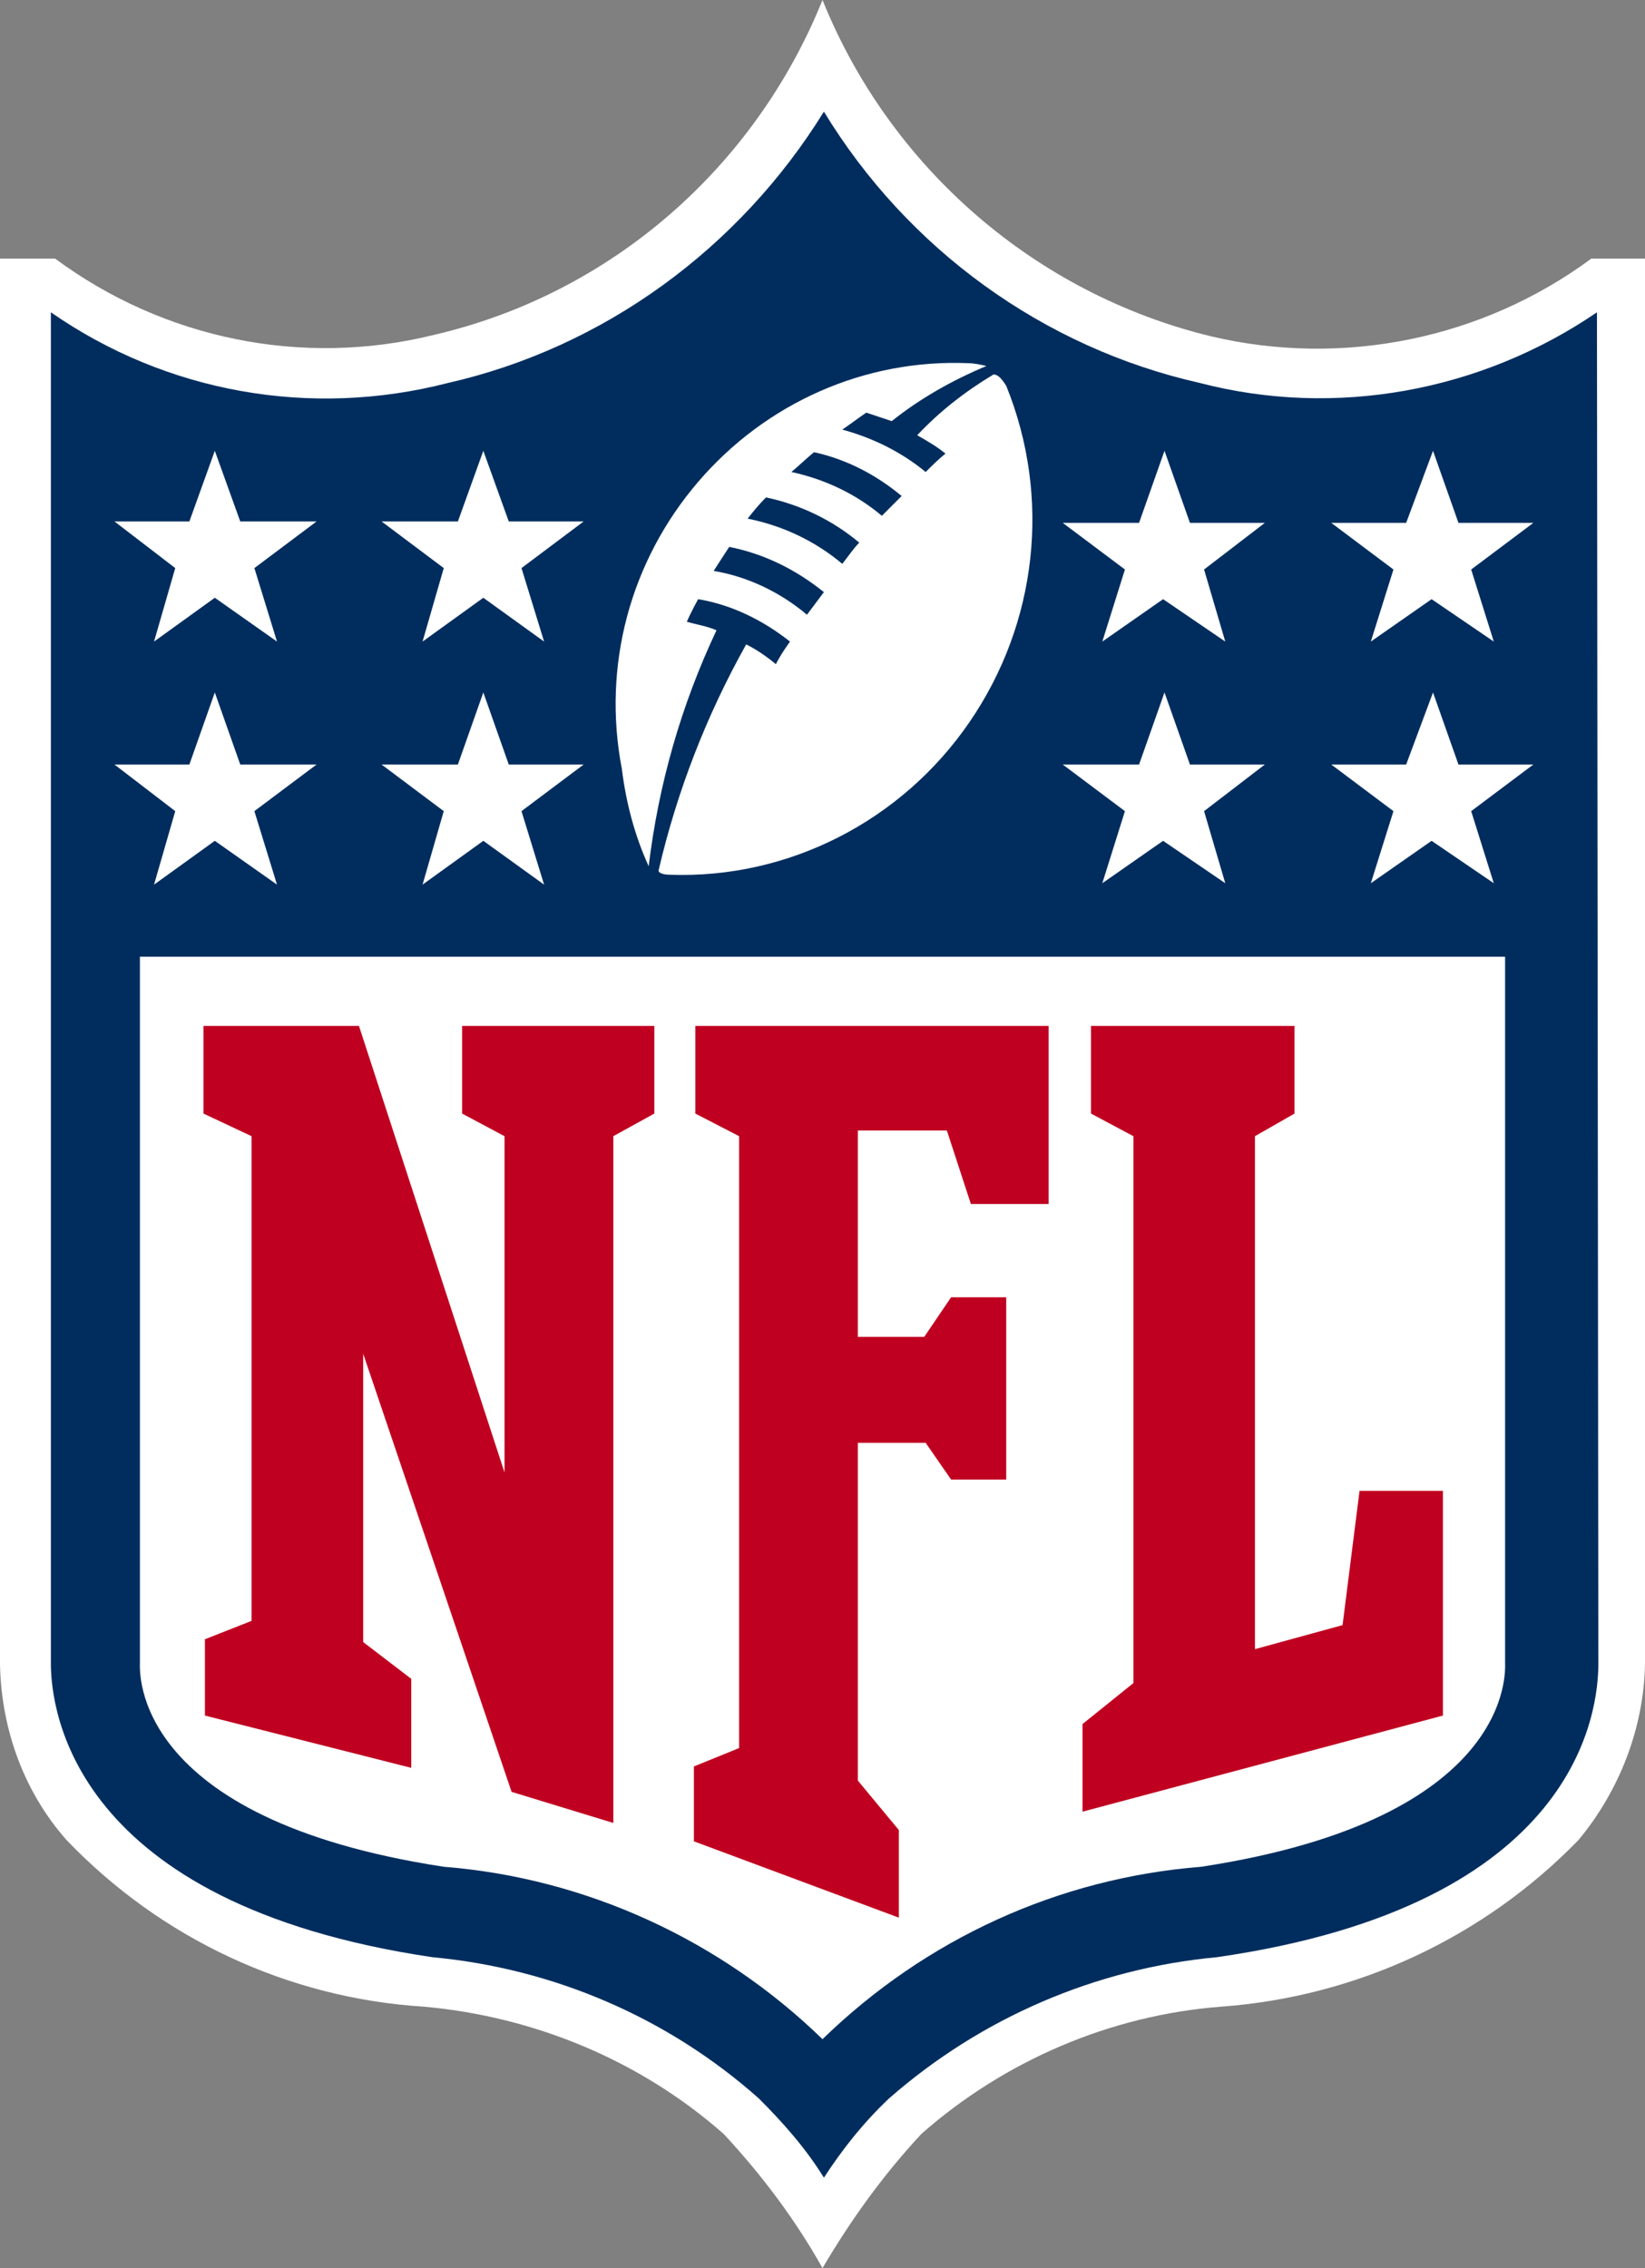 <?xml version="1.0" encoding="utf-8"?>
<!-- Generator: Adobe Illustrator 25.0.0, SVG Export Plug-In . SVG Version: 6.00 Build 0)  -->
<svg version="1.1" id="Layer_1" xmlns="http://www.w3.org/2000/svg" xmlns:xlink="http://www.w3.org/1999/xlink" x="0px" y="0px"
	 viewBox="0 0 116.4 160.5" style="enable-background:new 0 0 116.4 160.5;" xml:space="preserve">
<rect x="0" y="0" width="116.4" height="160.5" fill="#808080" stroke="none"/>
<path id="Path_3_" style="fill:#FFFFFF;" d="M112.6,18.3c-7.7,5.7-17.6,7.7-26.9,5.5C73.3,20.8,63,11.9,58.2,0
	c-4.8,11.9-15,20.8-27.5,23.7C21.4,26,11.6,24,3.9,18.3H0v99.5c0.1,4.6,1.7,9,4.7,12.4c6.7,7,15.7,11.2,25.3,11.8
	c7.8,0.7,15.3,3.8,21.2,9c2.7,2.9,5.1,6.1,7,9.5c2-3.4,4.3-6.6,7-9.5c5.9-5.2,13.4-8.4,21.2-9c9.6-0.7,18.6-4.9,25.3-11.8
	c2.9-3.5,4.6-7.9,4.7-12.4V18.3H112.6z"/>
<path id="Path_4_" style="fill:#002D5E;" d="M113,22.1c-8.2,5.6-18.5,7.5-28.1,5c-11.1-2.5-20.7-9.5-26.6-19.2
	c-6,9.7-15.6,16.7-26.6,19.2c-9.7,2.5-19.9,0.7-28.1-5v95.6c0,3.2,1.4,17,27,20.8c8.6,0.8,16.7,4.3,23.1,10c1.7,1.7,3.3,3.5,4.6,5.6
	c1.3-2,2.8-3.9,4.6-5.6c6.5-5.7,14.6-9.2,23.2-10c25.7-3.7,27-17.5,27-20.8L113,22.1z"/>
<path id="Path_5_" style="fill:#FFFFFF;" d="M58.2,144.3c7.3-7.1,16.7-11.4,26.8-12.2c22.2-3.4,21.5-13.9,21.5-14.4v-50H9.9v50
	c0,0.5-0.7,11,21.5,14.4C41.5,132.9,51,137.3,58.2,144.3z"/>
<polygon style="fill:#C00020;" points="35.7,104.2 35.7,80.4 32.7,78.8 32.7,72.6 46.3,72.6 46.3,78.8 43.4,80.4 43.4,129 
	36.2,126.8 25.7,95.8 25.7,116.2 29.1,118.8 29.1,125.1 14.5,121.4 14.5,116 17.8,114.7 17.8,80.4 14.4,78.8 14.4,72.6 25.4,72.6 
	"/>
<polygon style="fill:#C00020;" points="60.7,126 63.6,129.5 63.6,135.7 49.1,130.3 49.1,125 52.3,123.7 52.3,80.4 49.2,78.8 
	49.2,72.6 74.2,72.6 74.2,85.2 68.7,85.2 67,80 60.7,80 60.7,94.6 65.4,94.6 67.3,91.8 71.2,91.8 71.2,104.7 67.3,104.7 65.5,102.1 
	60.7,102.1 "/>
<polygon style="fill:#C00020;" points="76.6,128.2 76.6,122 80.2,119.1 80.2,80.4 77.2,78.8 77.2,72.6 91.6,72.6 91.6,78.8 
	88.8,80.4 88.8,116.7 95,115 96.2,105.5 102.1,105.5 102.1,121.4 "/>
<polygon style="fill:#FFFFFF;" points="12.4,57.4 8.1,54.1 13.4,54.1 15.2,49 17,54.1 22.4,54.1 18,57.4 19.6,62.6 15.2,59.5 
	10.9,62.6 "/>
<polygon style="fill:#FFFFFF;" points="31.4,57.4 27,54.1 32.4,54.1 34.2,49 36,54.1 41.3,54.1 36.9,57.4 38.5,62.6 34.2,59.5 
	29.9,62.6 "/>
<polygon style="fill:#FFFFFF;" points="12.4,40.2 8.1,36.9 13.4,36.9 15.2,31.9 17,36.9 22.4,36.9 18,40.2 19.6,45.4 15.2,42.3 
	10.9,45.4 "/>
<polygon style="fill:#FFFFFF;" points="31.4,40.2 27,36.9 32.4,36.9 34.2,31.9 36,36.9 41.3,36.9 36.9,40.2 38.5,45.4 34.2,42.3 
	29.9,45.4 "/>
<polygon style="fill:#FFFFFF;" points="105.7,62.5 101.3,59.5 97,62.5 98.6,57.4 94.2,54.1 99.5,54.1 101.4,49 103.2,54.1 
	108.5,54.1 104.1,57.4 "/>
<polygon style="fill:#FFFFFF;" points="86.7,62.5 82.3,59.5 78,62.5 79.6,57.4 75.2,54.1 80.6,54.1 82.4,49 84.2,54.1 89.5,54.1 
	85.2,57.4 "/>
<polygon style="fill:#FFFFFF;" points="105.7,45.4 101.3,42.4 97,45.4 98.6,40.3 94.2,37 99.5,37 101.4,31.9 103.2,37 108.5,37 
	104.1,40.3 "/>
<polygon style="fill:#FFFFFF;" points="86.7,45.4 82.3,42.4 78,45.4 79.6,40.3 75.2,37 80.6,37 82.4,31.9 84.2,37 89.5,37 
	85.2,40.3 "/>
<path id="Shape_2_" style="fill:#FFFFFF;" d="M70.3,26.5c-2,1.2-3.8,2.6-5.4,4.3c0.7,0.4,1.4,0.8,2,1.3c-0.5,0.4-1,0.9-1.4,1.3
	c-1.7-1.4-3.7-2.4-5.9-3c0.6-0.4,1.1-0.8,1.7-1.2c0.6,0.2,1.2,0.4,1.8,0.6c2-1.6,4.3-2.9,6.7-3.9c-0.4-0.1-0.9-0.2-1.3-0.2
	c-7.3-0.3-14.3,2.8-19.1,8.4s-6.8,13-5.4,20.3c0.3,2.4,0.9,4.7,1.9,6.9c0.7-5.8,2.3-11.4,4.8-16.7c-0.7-0.3-1.4-0.4-2.1-0.6
	c0.3-0.7,0.8-1.6,0.8-1.6c2.4,0.4,4.6,1.5,6.5,3c-0.5,0.7-0.8,1.2-1,1.6c-0.6-0.5-1.3-1-2.1-1.4c-2.8,5-4.9,10.4-6.2,16
	c0,0.2,0.4,0.3,0.8,0.3c8.4,0.3,16.4-3.8,21.2-10.8s5.8-15.9,2.6-23.8C71,27,70.7,26.5,70.3,26.5L70.3,26.5z M57.1,43.5
	c-1.9-1.6-4.2-2.7-6.6-3.1c0,0,0.7-1.1,1.1-1.7c2.5,0.5,4.7,1.6,6.7,3.2L57.1,43.5L57.1,43.5z M59.6,39.9c-1.9-1.6-4.2-2.7-6.7-3.2
	c0.4-0.5,0.8-1,1.3-1.5c2.4,0.5,4.7,1.6,6.6,3.2C60.4,38.8,60,39.4,59.6,39.9L59.6,39.9z M62.4,36.5c-1.9-1.6-4.1-2.6-6.4-3.1
	c0.6-0.5,1.1-1,1.6-1.4c2.3,0.5,4.4,1.6,6.2,3.1L62.4,36.5L62.4,36.5z"/>
</svg>
